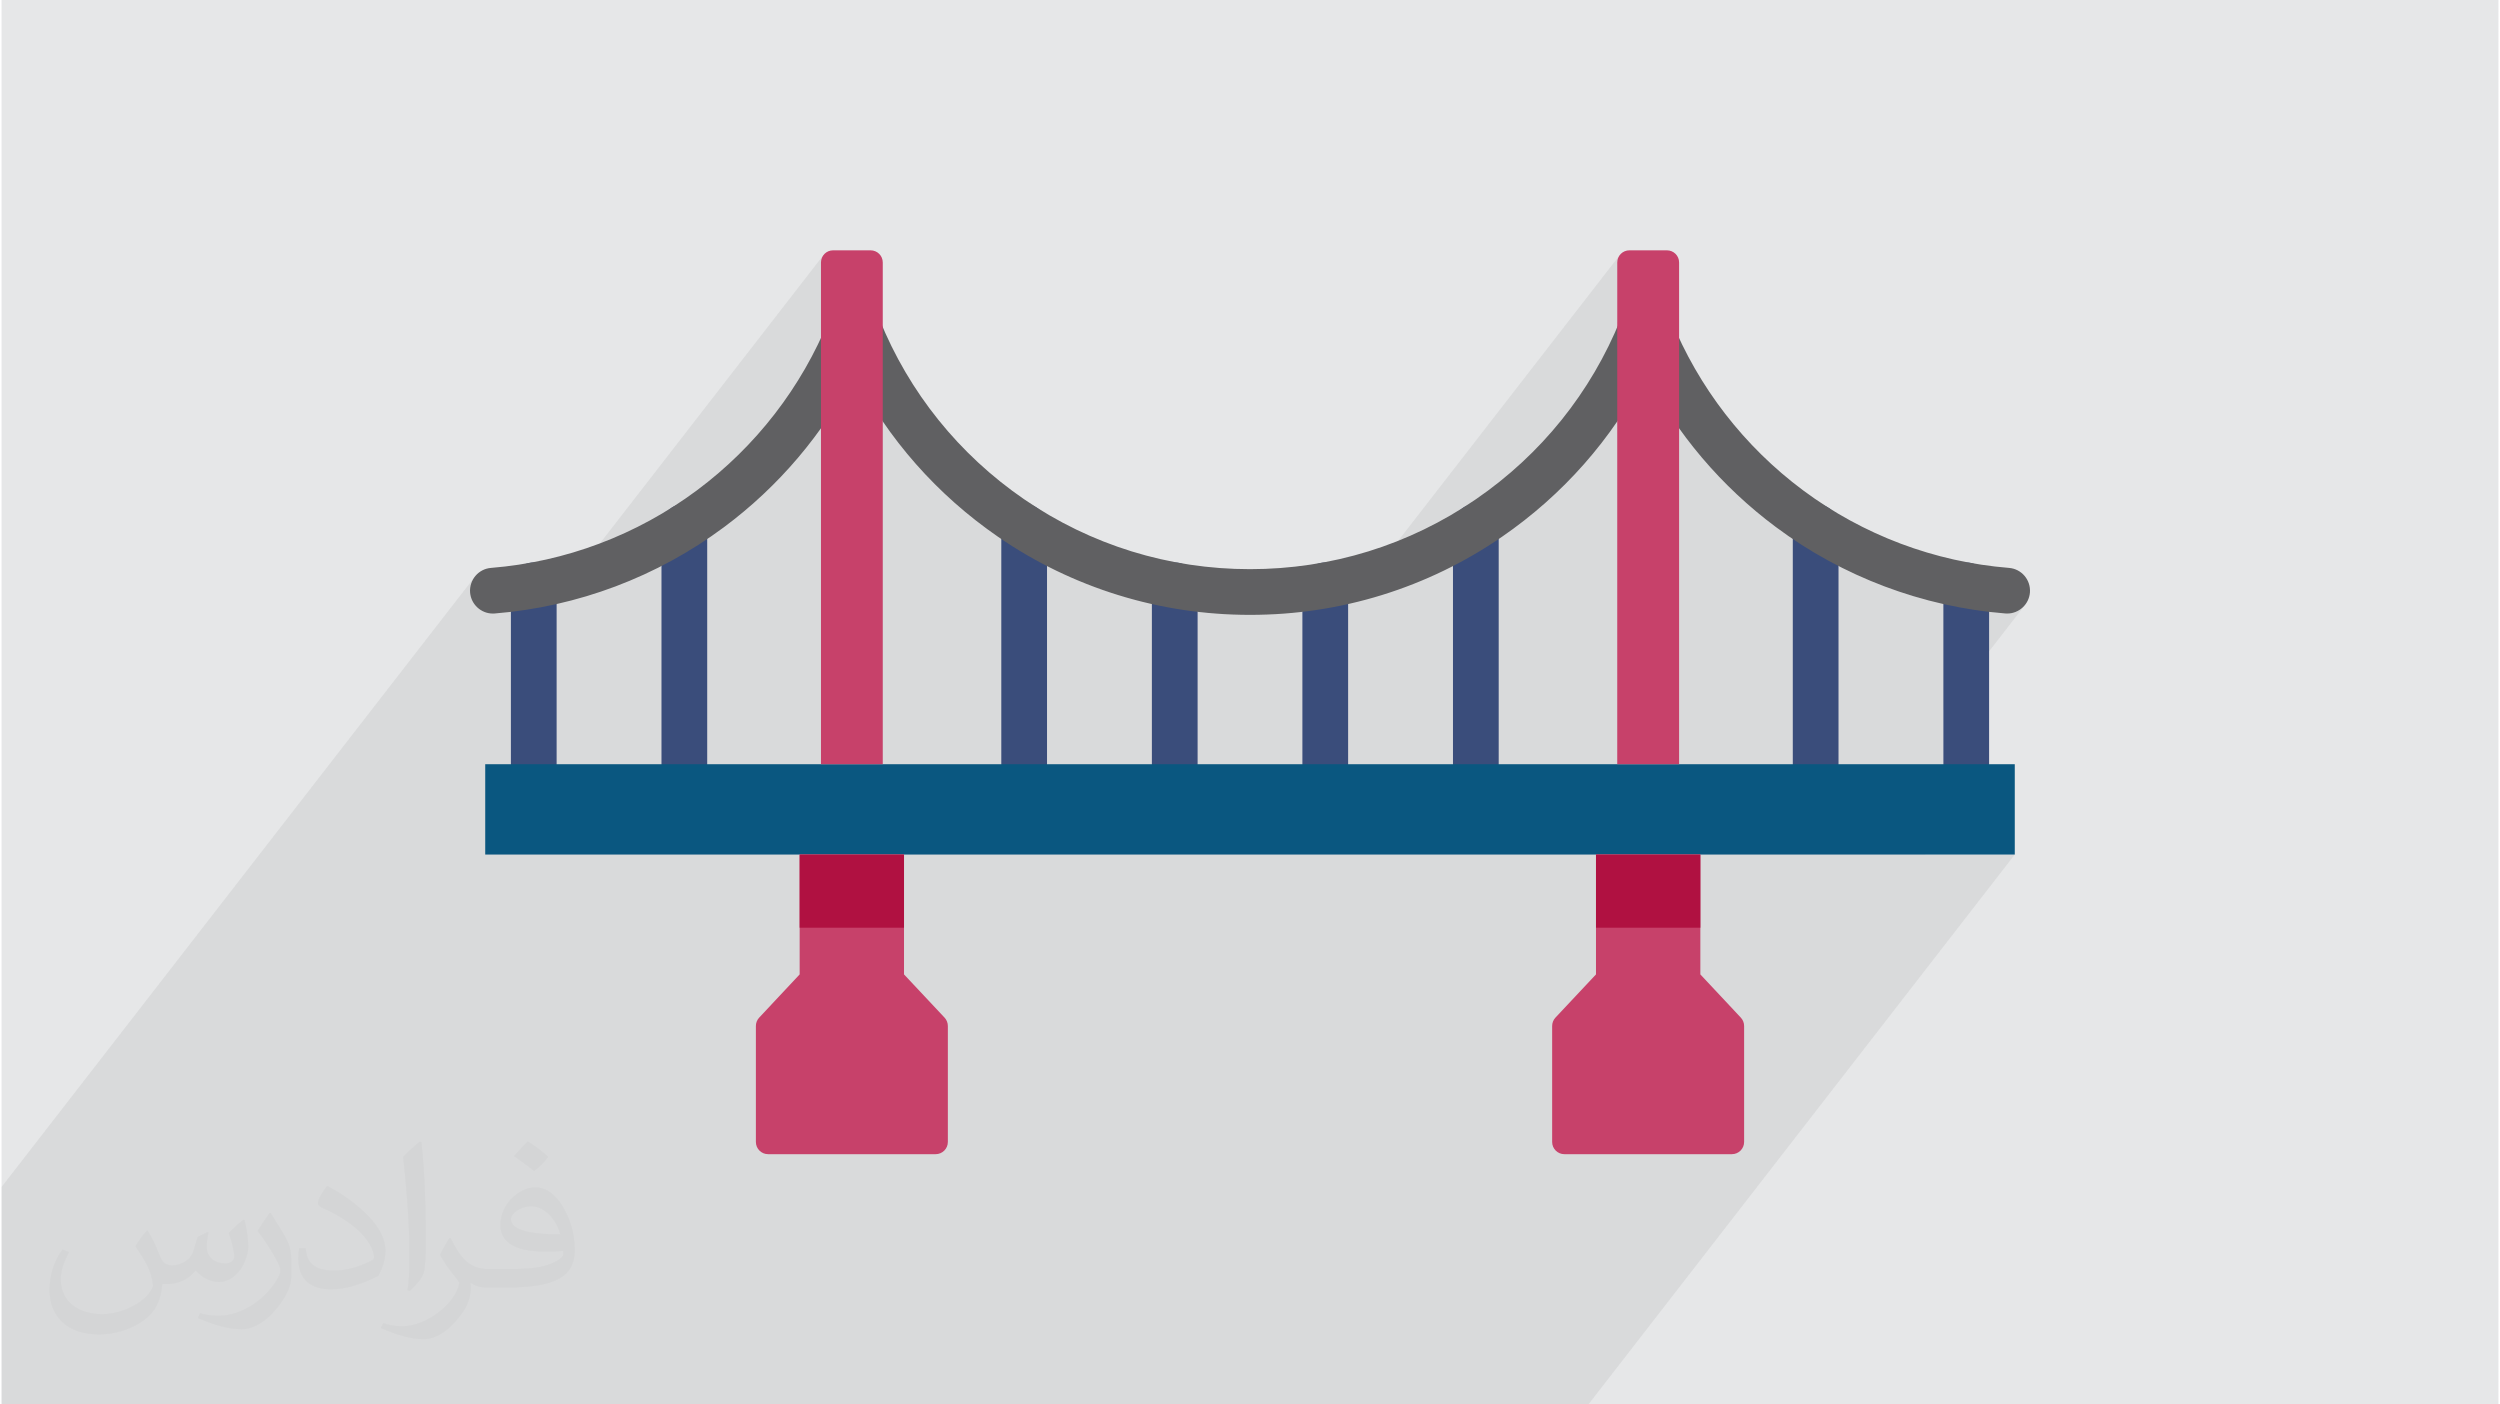 <?xml version="1.0" encoding="UTF-8"?>
<!DOCTYPE svg PUBLIC "-//W3C//DTD SVG 1.0//EN" "http://www.w3.org/TR/2001/REC-SVG-20010904/DTD/svg10.dtd">
<!-- Creator: CorelDRAW 2017 -->
<svg xmlns="http://www.w3.org/2000/svg" xml:space="preserve" width="356px" height="200px" version="1.0" style="shape-rendering:geometricPrecision; text-rendering:geometricPrecision; image-rendering:optimizeQuality; fill-rule:evenodd; clip-rule:evenodd"
viewBox="0 0 35600 20025"
 xmlns:xlink="http://www.w3.org/1999/xlink">
 <defs>
  <style type="text/css">
   <![CDATA[
    .fil0 {fill:#E6E7E8}
    .fil7 {fill:#606062;fill-rule:nonzero}
    .fil4 {fill:#0A5780;fill-rule:nonzero}
    .fil3 {fill:#3A4D7B;fill-rule:nonzero}
    .fil6 {fill:#B01141;fill-rule:nonzero}
    .fil5 {fill:#C7416A;fill-rule:nonzero}
    .fil1 {fill:#373435;fill-opacity:0.031}
    .fil2 {fill:#373435;fill-opacity:0.078}
   ]]>
  </style>
 </defs>
 <g id="Layer_x0020_1">
  <g id="_1773685966048">
   <path class="fil0" d="M0 0l35600 0 0 20025 -35600 0 0 -20025z"/>
   <path class="fil1" d="M2082 17547c68,104 112,203 155,312 32,64 49,183 199,183 44,0 107,-14 163,-45 63,-33 111,-83 136,-159l60 -202 146 -72 10 10c-20,77 -25,149 -25,206 0,170 146,234 262,234 68,0 129,-34 129,-95 0,-81 -34,-217 -78,-339 68,-68 136,-136 214,-191l12 6c34,144 53,287 53,381 0,93 -41,196 -75,264 -70,132 -194,238 -344,238 -114,0 -241,-58 -328,-163l-5 0c-82,101 -209,193 -412,193l-63 0c-10,134 -39,229 -83,314 -121,237 -480,404 -818,404 -470,0 -706,-272 -706,-633 0,-223 73,-431 185,-578l92 38c-70,134 -117,262 -117,385 0,338 275,499 592,499 294,0 658,-187 724,-404 -25,-237 -114,-348 -250,-565 41,-72 94,-144 160,-221l12 0 0 0zm5421 -1274c99,62 196,136 291,221 -53,74 -119,142 -201,202 -95,-77 -190,-143 -287,-213 66,-74 131,-146 197,-210l0 0zm51 926c-160,0 -291,105 -291,183 0,168 320,219 703,217 -48,-196 -216,-400 -412,-400zm-359 895c208,0 390,-6 529,-41 155,-39 286,-118 286,-171 0,-15 0,-31 -5,-46 -87,8 -187,8 -274,8 -282,0 -498,-64 -583,-222 -21,-44 -36,-93 -36,-149 0,-152 66,-303 182,-406 97,-85 204,-138 313,-138 197,0 354,158 464,408 60,136 101,293 101,491 0,132 -36,243 -118,326 -153,148 -435,204 -867,204l-196 0 0 0 -51 0c-107,0 -184,-19 -245,-66l-10 0c3,25 5,50 5,72 0,97 -32,221 -97,320 -192,287 -400,410 -580,410 -182,0 -405,-70 -606,-161l36 -70c65,27 155,46 279,46 325,0 752,-314 805,-619 -12,-25 -34,-58 -65,-93 -95,-113 -155,-208 -211,-307 48,-95 92,-171 133,-239l17 -2c139,282 265,445 546,445l44 0 0 0 204 0 0 0zm-1408 299c24,-130 26,-276 26,-413l0 -202c0,-377 -48,-926 -87,-1282 68,-75 163,-161 238,-219l22 6c51,450 63,972 63,1452 0,126 -5,250 -17,340 -7,114 -73,201 -214,332l-31 -14 0 0zm-1449 -596c7,177 94,318 398,318 189,0 349,-50 526,-135 32,-14 49,-33 49,-49 0,-111 -85,-258 -228,-392 -139,-126 -323,-237 -495,-311 -59,-25 -78,-52 -78,-77 0,-51 68,-158 124,-235l19 -2c197,103 417,256 580,427 148,157 240,316 240,489 0,128 -39,250 -102,361 -216,109 -446,192 -674,192 -277,0 -466,-130 -466,-436 0,-33 0,-84 12,-150l95 0 0 0zm-501 -503l172 278c63,103 122,215 122,392l0 227c0,183 -117,379 -306,573 -148,132 -279,188 -400,188 -180,0 -386,-56 -624,-159l27 -70c75,21 162,37 269,37 342,-2 692,-252 852,-557 19,-35 26,-68 26,-90 0,-36 -19,-75 -34,-110 -87,-165 -184,-315 -291,-453 56,-89 112,-174 173,-258l14 2z"/>
   <path class="fil2" d="M23143 4459l-107 138 0 -855 3 -35 10 -32 17 -30 -3849 4963 -226 48 -235 39 -209 28 0 -377 7 -66 19 -61 30 -55 -460 593 -102 5 -241 5 -241 -5 -240 -13 -238 -22 -237 -32 -235 -39 -208 -44 0 -266 7 -66 19 -61 30 -55 -301 388 -9 -2 -228 -66 -225 -74 -222 -83 -220 -92 -215 -99 -212 -108 -209 -116 -205 -124 -157 -104 0 -174 7 -66 19 -61 30 -56 -200 258 -61 -44 -158 -119 -153 -124 -149 -128 -145 -132 -140 -137 -136 -140 -131 -144 -127 -149 -122 -152 -117 -156 -113 -159 -107 -163 -103 -166 -98 -170 -92 -173 -475 613 0 -1124 38 -83 77 -180 26 -51 34 -45 -175 226 0 -943 3 -35 10 -32 16 -30 -3862 4981 -159 32 -218 37 -211 29 0 -378 7 -66 19 -61 30 -55 -435 560 -51 -26 -48 -36 -40 -44 -31 -51 -22 -57 -11 -62 1 -66 15 -63 25 -57 36 -51 -6757 8713 0 139 0 538 0 111 0 69 0 33 0 936 0 58 0 725 0 111 0 107 0 19 0 19 0 236 73 0 110 0 418 0 161 0 0 0 54 0 80 0 25 0 1409 0 579 0 158 0 1397 0 86 0 54 0 15 0 681 0 185 0 623 0 416 0 46 0 55 0 550 0 84 0 86 0 251 0 158 0 99 0 60 0 248 0 909 0 252 0 83 0 86 0 410 0 159 0 304 0 46 0 141 0 84 0 269 0 85 0 83 0 15 0 270 0 111 0 330 0 249 0 135 0 23 0 1410 0 579 0 158 0 1246 0 151 0 86 0 122 0 696 0 186 0 622 0 416 0 46 0 55 0 482 0 84 0 86 0 319 0 90 0 158 0 9 0 309 0 308 0 28 0 159 0 597 0 578 0 159 0 560 0 85 0 635 0 6080 -7841 -1280 0 858 -1106 -40 48 -48 40 -55 30 -61 19 -66 7 -66 -7 -61 -19 -55 -30 -48 -40 -40 -48 -30 -55 -19 -62 -7 -65 0 -770 1170 -1508 -40 44 -48 36 -53 27 -58 17 -62 6 -3 0 -3 0 -3 0 -4 -1 -3 0 -3 0 -4 0 -3 0 -222 -22 -220 -30 -218 -37 -217 -44 -6 -2 0 -266 7 -66 19 -61 30 -55 -301 387 -176 -49 -210 -67 -208 -74 -205 -81 -202 -88 -199 -96 -195 -102 -193 -110 -189 -116 -125 -84 0 -174 7 -66 19 -61 30 -56 -200 257 -97 -69 -144 -111 -141 -115 -138 -118 -134 -122 -130 -126 -126 -129 -123 -133 -118 -135 -115 -140 -111 -142 -106 -145 -103 -149 -98 -151 -94 -154 -90 -157 -85 -159 -406 524 0 -1189 46 -109 27 -51 34 -45z"/>
   <g>
    <path class="fil3" d="M14580 11222c-180,0 -326,-146 -326,-326l0 -3386c0,-181 146,-326 326,-326 180,0 326,145 326,326l0 3386c0,180 -146,326 -326,326z"/>
    <path class="fil3" d="M16727 11222c-180,0 -326,-146 -326,-326l0 -2550c0,-180 146,-326 326,-326 180,0 326,146 326,326l0 2550c0,180 -146,326 -326,326z"/>
    <path class="fil3" d="M18873 11222c-180,0 -326,-146 -326,-326l0 -2550c0,-180 146,-326 326,-326 180,0 326,146 326,326l0 2550c0,180 -146,326 -326,326z"/>
    <path class="fil3" d="M21020 11222c-180,0 -326,-146 -326,-326l0 -3386c0,-181 146,-326 326,-326 180,0 326,145 326,326l0 3386c0,180 -146,326 -326,326z"/>
    <path class="fil3" d="M25865 11222c-180,0 -326,-146 -326,-326l0 -3386c0,-181 146,-326 326,-326 180,0 326,145 326,326l0 3386c0,180 -146,326 -326,326z"/>
    <path class="fil3" d="M28012 11222c-180,0 -326,-146 -326,-326l0 -2550c0,-180 146,-326 326,-326 180,0 326,146 326,326l0 2550c0,180 -146,326 -326,326z"/>
    <path class="fil3" d="M7588 11222c-180,0 -326,-146 -326,-326l0 -2550c0,-180 146,-326 326,-326 180,0 326,146 326,326l0 2550c0,180 -146,326 -326,326z"/>
    <path class="fil3" d="M9735 11222c-180,0 -326,-146 -326,-326l0 -3386c0,-181 146,-326 326,-326 180,0 326,145 326,326l0 3386c0,180 -146,326 -326,326z"/>
    <path class="fil4" d="M6896 12184l21808 0 0 -1288 -21808 0 0 1288z"/>
    <path class="fil5" d="M12867 13893l0 -1709 -1488 0 0 1709 -577 616c-30,32 -47,75 -47,119l0 1654c0,96 78,174 174,174l2389 0c96,0 174,-78 174,-174l0 -1654c0,-44 -17,-87 -47,-119l-578 -616z"/>
    <path class="fil6" d="M11379 13227l1488 0 0 -1043 -1488 0 0 1043z"/>
    <path class="fil5" d="M24221 13893l0 -1709 -1488 0 0 1709 -578 616c-30,32 -47,75 -47,119l0 1654c0,96 78,174 174,174l2389 0c96,0 174,-78 174,-174l0 -1654c0,-44 -17,-87 -47,-119l-577 -616z"/>
    <path class="fil6" d="M22733 13227l1488 0 0 -1043 -1488 0 0 1043z"/>
    <path class="fil7" d="M28621 8097c-1063,-86 -2077,-468 -2934,-1105 -841,-626 -1493,-1469 -1885,-2437 -59,-145 -211,-225 -359,-198 -149,-27 -302,52 -361,198 -420,1040 -1133,1926 -2061,2563 -950,653 -2064,997 -3221,997 -1157,0 -2271,-344 -3221,-997 -928,-637 -1641,-1523 -2061,-2563 -59,-146 -212,-225 -361,-198 -148,-27 -300,53 -359,198 -392,968 -1044,1811 -1885,2437 -857,637 -1871,1019 -2934,1105 -180,14 -313,172 -299,351 14,170 156,300 325,300 8,0 17,-1 26,-1 1185,-96 2316,-522 3271,-1232 780,-581 1413,-1329 1856,-2186 479,930 1180,1727 2053,2327 1058,727 2300,1111 3589,1111 1289,0 2531,-384 3589,-1111 873,-600 1574,-1397 2053,-2327 443,857 1076,1605 1856,2186 955,710 2086,1136 3271,1232 9,0 18,1 26,1 169,0 311,-130 325,-300 14,-179 -119,-337 -299,-351z"/>
    <path class="fil5" d="M11683 3742l0 7154 881 0 0 -7154c0,-96 -78,-173 -174,-173l-534 0c-96,0 -173,77 -173,173z"/>
    <path class="fil5" d="M23036 3742l0 7154 882 0 0 -7154c0,-96 -78,-173 -174,-173l-534 0c-96,0 -174,77 -174,173z"/>
   </g>
  </g>
 </g>
</svg>
